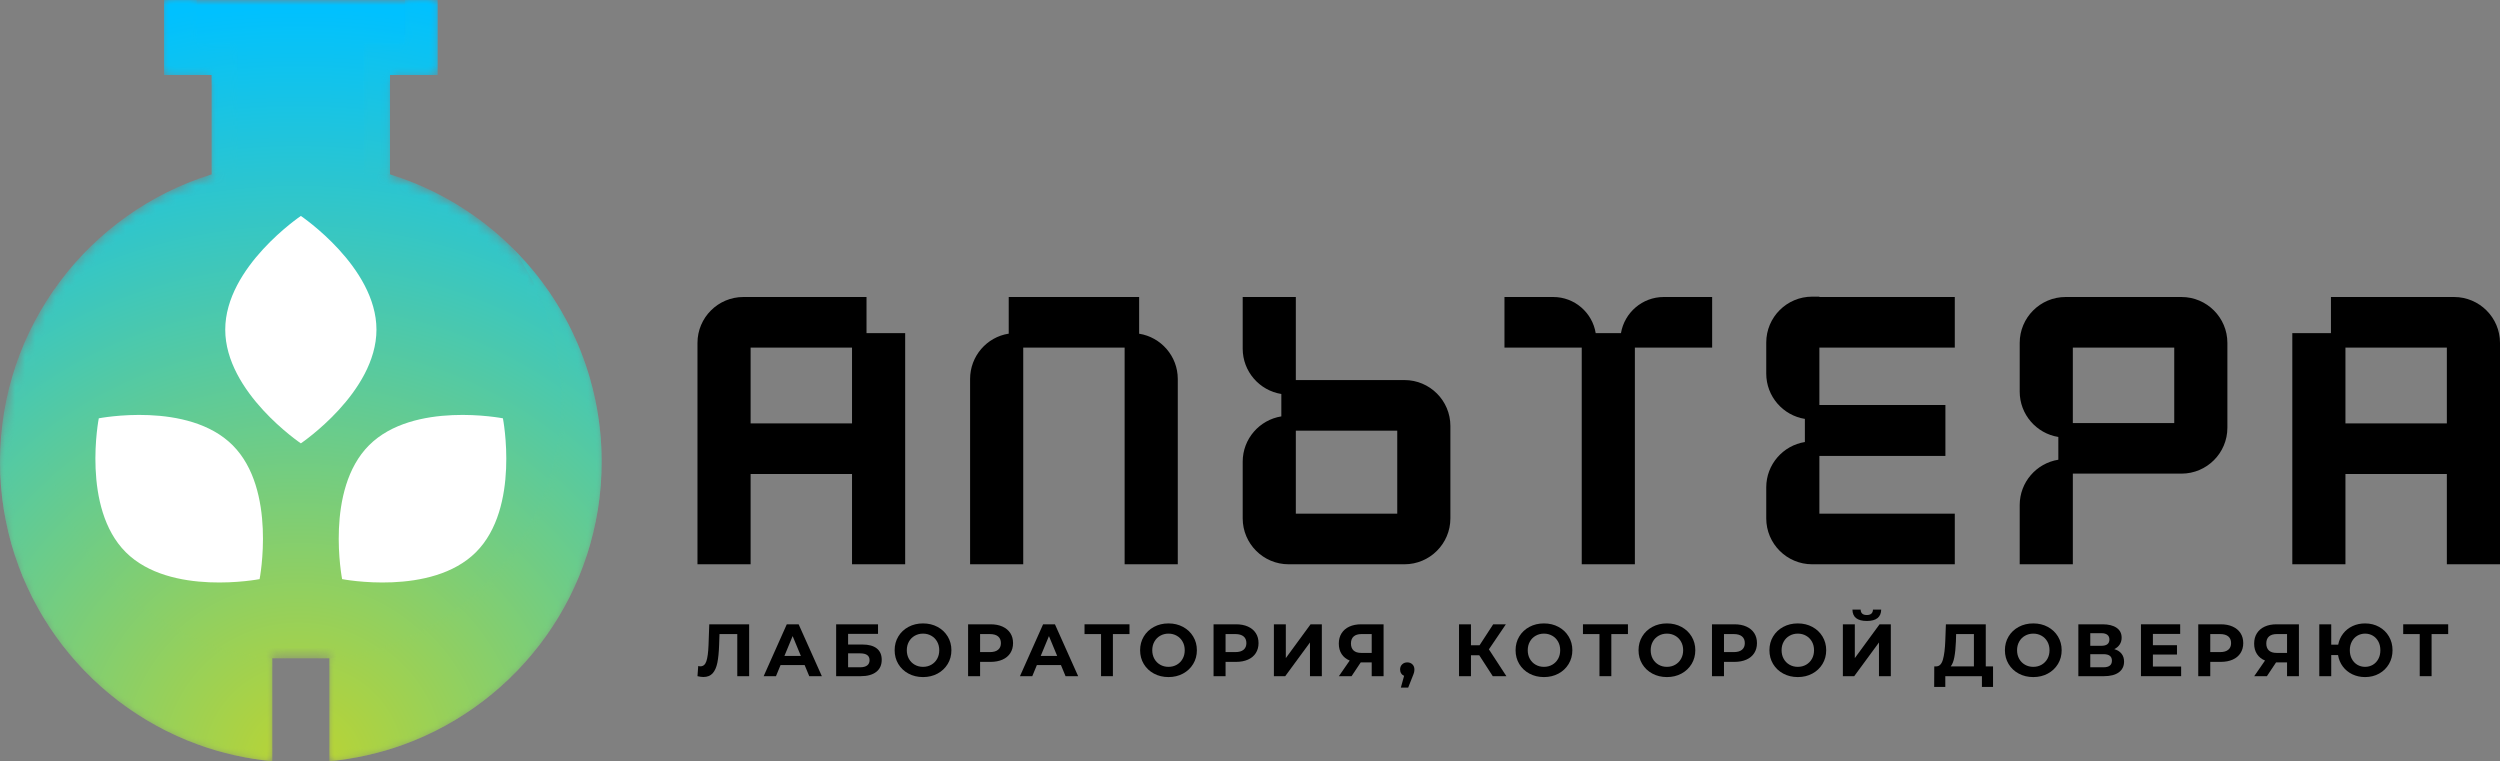 
<svg width="248.987px" height="75.813px" viewBox="0 0 248.987 75.813" version="1.1" xmlns="http://www.w3.org/2000/svg" xmlns:xlink="http://www.w3.org/1999/xlink">
    <rect x="0" y="0" width="248.987" height="75.813" fill="#808080" stroke="none"/>
    <defs>
        <path d="M16.344,0 L16.344,7.472 L21.082,7.472 L21.082,17.365 C8.872,21.149 0,32.533 0,45.988 L0,45.988 C0,58.937 8.218,69.969 19.721,74.153 L19.721,74.153 C22.065,75.005 24.544,75.57 27.117,75.813 L27.117,75.813 L27.117,65.566 L32.809,65.566 L32.809,75.813 C35.382,75.57 37.861,75.005 40.204,74.153 L40.204,74.153 C51.707,69.969 59.925,58.937 59.925,45.988 L59.925,45.988 C59.925,32.533 51.054,21.149 38.844,17.365 L38.844,17.365 L38.844,7.472 L43.583,7.472 L43.583,0 L16.344,0 Z" id="path-h5-hh8bfmt-1"></path>
        <radialGradient cx="49.578%" cy="100%" fx="49.578%" fy="100%" r="125.366%" gradientTransform="translate(0.496, 1), scale(1, 0.79), rotate(-90), translate(-0.496, -1)" id="radialGradient-h5-hh8bfmt-3">
            <stop stop-color="#BCD431" offset="0%"></stop>
            <stop stop-color="#00C1FF" offset="100%"></stop>
        </radialGradient>
        <path d="M7.357,-5.68434189e-14 L7.357,7.471 L2.617,7.471 L2.617,17.364 C2.223,17.22 0.403,17.488 -1.13686838e-13,17.364 L-1.13686838e-13,4.332 L4.102,4.332 L4.102,-5.68434189e-14 L7.357,-5.68434189e-14 Z" id="path-h5-hh8bfmt-4"></path>
        <radialGradient cx="-124.828%" cy="437.567%" fx="-124.828%" fy="437.567%" r="1048.565%" gradientTransform="translate(-1.248, 4.376), scale(1, 0.423), rotate(-90), translate(1.248, -4.376)" id="radialGradient-h5-hh8bfmt-6">
            <stop stop-color="#BCD431" offset="0%"></stop>
            <stop stop-color="#00C1FF" offset="100%"></stop>
        </radialGradient>
        <path d="M18.226,0 C23.713,5.429 27.116,12.965 27.116,21.294 C27.116,34.244 18.898,45.276 7.396,49.46 C5.052,50.312 2.573,50.877 0,51.12 L0,40.873 C2.089,40.645 4.107,40.181 6.019,39.486 C15.975,35.865 23.085,26.318 23.085,15.108" id="path-h5-hh8bfmt-7"></path>
        <radialGradient cx="-9.461%" cy="100.614%" fx="-9.461%" fy="100.614%" r="280.807%" gradientTransform="translate(-0.095, 1.006), scale(1, 0.53), rotate(-90), translate(0.095, -1.006)" id="radialGradient-h5-hh8bfmt-9">
            <stop stop-color="#BCD431" offset="0%"></stop>
            <stop stop-color="#00C1FF" offset="100%"></stop>
        </radialGradient>
        <path d="M3.255,-5.68434189e-14 L3.255,4.332 L7.357,4.332 L7.357,17.364 C6.954,17.488 5.134,17.22 4.739,17.364 L4.739,7.471 L0,7.471 L0,-5.68434189e-14 L3.255,-5.68434189e-14 Z" id="path-h5-hh8bfmt-10"></path>
        <radialGradient cx="234.248%" cy="437.567%" fx="234.248%" fy="437.567%" r="1040.019%" gradientTransform="translate(2.342, 4.376), scale(1, 0.423), rotate(-90), translate(-2.342, -4.376)" id="radialGradient-h5-hh8bfmt-12">
            <stop stop-color="#BCD431" offset="0%"></stop>
            <stop stop-color="#00C1FF" offset="100%"></stop>
        </radialGradient>
        <path d="M8.892,0 C5.835,4.253 4.032,9.47 4.032,15.108 C4.032,26.318 11.143,35.865 21.098,39.486 C23.009,40.181 25.028,40.645 27.118,40.873 L27.118,51.12 C24.543,50.877 22.065,50.312 19.721,49.46 C8.218,45.276 -1.13686838e-13,34.244 -1.13686838e-13,21.294" id="path-h5-hh8bfmt-13"></path>
        <radialGradient cx="111.522%" cy="100.614%" fx="111.522%" fy="100.614%" r="280.743%" gradientTransform="translate(1.115, 1.006), scale(1, 0.53), rotate(-90), translate(-1.115, -1.006)" id="radialGradient-h5-hh8bfmt-15">
            <stop stop-color="#BCD431" offset="0%"></stop>
            <stop stop-color="#00C1FF" offset="100%"></stop>
        </radialGradient>
    </defs>
    <g id="Page-1" stroke="none" stroke-width="1" fill="none" fill-rule="evenodd">
        <g id="Logo_2" transform="translate(-503.482, -185.3)">
            <g id="Group-63" transform="translate(572.947, 214.845)" fill="#000000">
                <path d="M5.146,32.632 L5.146,37.799 L3.964,37.799 L3.964,33.606 L2.193,33.606 L2.156,34.683 C2.131,35.417 2.072,36.011 1.979,36.466 C1.885,36.922 1.729,37.271 1.509,37.515 C1.291,37.758 0.985,37.88 0.59,37.88 C0.428,37.88 0.232,37.853 0,37.799 L0.074,36.787 C0.138,36.807 0.209,36.818 0.288,36.818 C0.575,36.818 0.773,36.649 0.886,36.312 C1,35.974 1.072,35.445 1.1,34.728 L1.174,32.632 L5.146,32.632 Z" id="Fill-1"></path>
                <path d="M10.298,35.784 L9.478,33.805 L8.658,35.784 L10.298,35.784 Z M10.673,36.692 L8.275,36.692 L7.818,37.799 L6.592,37.799 L8.895,32.632 L10.075,32.632 L12.387,37.799 L11.132,37.799 L10.673,36.692 Z" id="Fill-3"></path>
                <path d="M16.196,36.913 C16.501,36.913 16.735,36.853 16.897,36.732 C17.059,36.611 17.139,36.436 17.139,36.205 C17.139,35.752 16.825,35.526 16.196,35.526 L15.001,35.526 L15.001,36.913 L16.196,36.913 Z M13.811,32.632 L17.981,32.632 L17.981,33.584 L15.001,33.584 L15.001,34.646 L16.432,34.646 C17.057,34.646 17.534,34.777 17.861,35.038 C18.187,35.299 18.35,35.676 18.35,36.168 C18.35,36.684 18.17,37.086 17.805,37.371 C17.44,37.656 16.926,37.799 16.262,37.799 L13.811,37.799 L13.811,32.632 Z" id="Fill-5"></path>
                <path d="M23.289,36.659 C23.535,36.518 23.729,36.322 23.869,36.072 C24.01,35.821 24.08,35.535 24.08,35.215 C24.08,34.896 24.01,34.611 23.869,34.36 C23.729,34.108 23.535,33.913 23.289,33.773 C23.044,33.632 22.769,33.561 22.463,33.561 C22.158,33.561 21.883,33.632 21.637,33.773 C21.391,33.913 21.197,34.108 21.057,34.36 C20.918,34.611 20.848,34.896 20.848,35.215 C20.848,35.535 20.918,35.821 21.057,36.072 C21.197,36.322 21.391,36.518 21.637,36.659 C21.883,36.799 22.158,36.869 22.463,36.869 C22.769,36.869 23.044,36.799 23.289,36.659 M21.013,37.541 C20.583,37.309 20.245,36.99 20.002,36.585 C19.758,36.179 19.637,35.722 19.637,35.215 C19.637,34.708 19.758,34.252 20.002,33.846 C20.245,33.44 20.583,33.121 21.013,32.891 C21.442,32.659 21.928,32.544 22.463,32.544 C23,32.544 23.482,32.659 23.911,32.891 C24.339,33.121 24.675,33.44 24.922,33.846 C25.167,34.252 25.29,34.708 25.29,35.215 C25.29,35.722 25.167,36.179 24.922,36.585 C24.675,36.99 24.339,37.309 23.911,37.541 C23.482,37.772 23,37.888 22.463,37.888 C21.928,37.888 21.442,37.772 21.013,37.541" id="Fill-7"></path>
                <path d="M29.939,35.167 C30.127,35.011 30.221,34.792 30.221,34.507 C30.221,34.216 30.127,33.994 29.939,33.838 C29.752,33.684 29.479,33.605 29.12,33.605 L28.147,33.605 L28.147,35.4 L29.12,35.4 C29.479,35.4 29.752,35.323 29.939,35.167 M30.379,32.86 C30.716,33.013 30.975,33.23 31.158,33.51 C31.34,33.791 31.43,34.122 31.43,34.507 C31.43,34.885 31.34,35.216 31.158,35.5 C30.975,35.783 30.716,35.999 30.379,36.149 C30.043,36.299 29.645,36.375 29.188,36.375 L28.147,36.375 L28.147,37.799 L26.952,37.799 L26.952,32.632 L29.188,32.632 C29.645,32.632 30.043,32.708 30.379,32.86" id="Fill-9"></path>
                <path d="M35.824,35.784 L35.004,33.805 L34.185,35.784 L35.824,35.784 Z M36.2,36.692 L33.802,36.692 L33.345,37.799 L32.118,37.799 L34.422,32.632 L35.601,32.632 L37.913,37.799 L36.658,37.799 L36.2,36.692 Z" id="Fill-11"></path>
                <polygon id="Fill-13" points="43.027 33.606 41.374 33.606 41.374 37.799 40.194 37.799 40.194 33.606 38.548 33.606 38.548 32.632 43.027 32.632"></polygon>
                <path d="M47.737,36.659 C47.983,36.518 48.176,36.322 48.316,36.072 C48.459,35.821 48.528,35.535 48.528,35.215 C48.528,34.896 48.459,34.611 48.316,34.36 C48.176,34.108 47.983,33.913 47.737,33.773 C47.491,33.632 47.216,33.561 46.911,33.561 C46.606,33.561 46.33,33.632 46.084,33.773 C45.838,33.913 45.644,34.108 45.505,34.36 C45.364,34.611 45.294,34.896 45.294,35.215 C45.294,35.535 45.364,35.821 45.505,36.072 C45.644,36.322 45.838,36.518 46.084,36.659 C46.33,36.799 46.606,36.869 46.911,36.869 C47.216,36.869 47.491,36.799 47.737,36.659 M45.461,37.541 C45.029,37.309 44.693,36.99 44.449,36.585 C44.206,36.179 44.084,35.722 44.084,35.215 C44.084,34.708 44.206,34.252 44.449,33.846 C44.693,33.44 45.029,33.121 45.461,32.891 C45.891,32.659 46.374,32.544 46.911,32.544 C47.446,32.544 47.929,32.659 48.358,32.891 C48.786,33.121 49.123,33.44 49.368,33.846 C49.615,34.252 49.738,34.708 49.738,35.215 C49.738,35.722 49.615,36.179 49.368,36.585 C49.123,36.99 48.786,37.309 48.358,37.541 C47.929,37.772 47.446,37.888 46.911,37.888 C46.374,37.888 45.891,37.772 45.461,37.541" id="Fill-15"></path>
                <path d="M54.388,35.167 C54.575,35.011 54.669,34.792 54.669,34.507 C54.669,34.216 54.575,33.994 54.388,33.838 C54.201,33.684 53.928,33.605 53.568,33.605 L52.595,33.605 L52.595,35.4 L53.568,35.4 C53.928,35.4 54.201,35.323 54.388,35.167 M54.827,32.86 C55.165,33.013 55.424,33.23 55.606,33.51 C55.788,33.791 55.878,34.122 55.878,34.507 C55.878,34.885 55.788,35.216 55.606,35.5 C55.424,35.783 55.165,35.999 54.827,36.149 C54.491,36.299 54.093,36.375 53.636,36.375 L52.595,36.375 L52.595,37.799 L51.399,37.799 L51.399,32.632 L53.636,32.632 C54.093,32.632 54.491,32.708 54.827,32.86" id="Fill-17"></path>
                <polygon id="Fill-19" points="57.408 32.632 58.596 32.632 58.596 35.998 61.061 32.632 62.183 32.632 62.183 37.799 61.002 37.799 61.002 34.441 58.536 37.799 57.408 37.799"></polygon>
                <path d="M65.354,33.842 C65.174,34 65.083,34.233 65.083,34.543 C65.083,34.843 65.169,35.074 65.341,35.237 C65.514,35.4 65.768,35.481 66.102,35.481 L67.15,35.481 L67.15,33.605 L66.132,33.605 C65.792,33.605 65.534,33.685 65.354,33.842 L65.354,33.842 Z M68.332,32.632 L68.332,37.799 L67.15,37.799 L67.15,36.425 L66.058,36.425 L65.143,37.799 L63.88,37.799 L64.958,36.241 C64.608,36.098 64.339,35.883 64.153,35.594 C63.967,35.306 63.873,34.962 63.873,34.557 C63.873,34.159 63.965,33.816 64.147,33.528 C64.328,33.24 64.586,33.018 64.921,32.864 C65.256,32.709 65.649,32.632 66.102,32.632 L68.332,32.632 Z" id="Fill-21"></path>
                <path d="M71.203,36.622 C71.336,36.752 71.402,36.923 71.402,37.134 C71.402,37.233 71.39,37.332 71.366,37.43 C71.34,37.529 71.287,37.675 71.203,37.872 L70.783,38.936 L70.053,38.936 L70.376,37.763 C70.254,37.713 70.155,37.633 70.086,37.522 C70.014,37.412 69.978,37.283 69.978,37.134 C69.978,36.923 70.046,36.752 70.182,36.622 C70.316,36.491 70.488,36.426 70.694,36.426 C70.9,36.426 71.07,36.491 71.203,36.622" id="Fill-23"></path>
                <polygon id="Fill-25" points="77.861 35.717 77.035 35.717 77.035 37.799 75.846 37.799 75.846 32.632 77.035 32.632 77.035 34.721 77.891 34.721 79.25 32.632 80.512 32.632 78.821 35.127 80.563 37.799 79.206 37.799"></polygon>
                <path d="M85.132,36.659 C85.377,36.518 85.571,36.322 85.712,36.072 C85.852,35.821 85.922,35.535 85.922,35.215 C85.922,34.896 85.852,34.611 85.712,34.36 C85.571,34.108 85.377,33.913 85.132,33.773 C84.885,33.632 84.611,33.561 84.305,33.561 C84,33.561 83.724,33.632 83.479,33.773 C83.233,33.913 83.038,34.108 82.9,34.36 C82.759,34.611 82.69,34.896 82.69,35.215 C82.69,35.535 82.759,35.821 82.9,36.072 C83.038,36.322 83.233,36.518 83.479,36.659 C83.724,36.799 84,36.869 84.305,36.869 C84.611,36.869 84.885,36.799 85.132,36.659 M82.855,37.541 C82.424,37.309 82.087,36.99 81.844,36.585 C81.6,36.179 81.479,35.722 81.479,35.215 C81.479,34.708 81.6,34.252 81.844,33.846 C82.087,33.44 82.424,33.121 82.855,32.891 C83.285,32.659 83.768,32.544 84.305,32.544 C84.841,32.544 85.323,32.659 85.752,32.891 C86.181,33.121 86.518,33.44 86.763,33.846 C87.009,34.252 87.133,34.708 87.133,35.215 C87.133,35.722 87.009,36.179 86.763,36.585 C86.518,36.99 86.181,37.309 85.752,37.541 C85.323,37.772 84.841,37.888 84.305,37.888 C83.768,37.888 83.285,37.772 82.855,37.541" id="Fill-27"></path>
                <polygon id="Fill-29" points="92.67 33.606 91.015 33.606 91.015 37.799 89.834 37.799 89.834 33.606 88.189 33.606 88.189 32.632 92.67 32.632"></polygon>
                <path d="M97.378,36.659 C97.623,36.518 97.816,36.322 97.957,36.072 C98.099,35.821 98.169,35.535 98.169,35.215 C98.169,34.896 98.099,34.611 97.957,34.36 C97.816,34.108 97.623,33.913 97.378,33.773 C97.132,33.632 96.857,33.561 96.552,33.561 C96.247,33.561 95.971,33.632 95.725,33.773 C95.48,33.913 95.285,34.108 95.145,34.36 C95.005,34.611 94.936,34.896 94.936,35.215 C94.936,35.535 95.005,35.821 95.145,36.072 C95.285,36.322 95.48,36.518 95.725,36.659 C95.971,36.799 96.247,36.869 96.552,36.869 C96.857,36.869 97.132,36.799 97.378,36.659 M95.102,37.541 C94.672,37.309 94.333,36.99 94.091,36.585 C93.846,36.179 93.725,35.722 93.725,35.215 C93.725,34.708 93.846,34.252 94.091,33.846 C94.333,33.44 94.672,33.121 95.102,32.891 C95.531,32.659 96.016,32.544 96.552,32.544 C97.089,32.544 97.57,32.659 97.998,32.891 C98.427,33.121 98.764,33.44 99.01,33.846 C99.255,34.252 99.379,34.708 99.379,35.215 C99.379,35.722 99.255,36.179 99.01,36.585 C98.764,36.99 98.427,37.309 97.998,37.541 C97.57,37.772 97.089,37.888 96.552,37.888 C96.016,37.888 95.531,37.772 95.102,37.541" id="Fill-31"></path>
                <path d="M104.029,35.167 C104.216,35.011 104.309,34.792 104.309,34.507 C104.309,34.216 104.216,33.994 104.029,33.838 C103.842,33.684 103.568,33.605 103.21,33.605 L102.235,33.605 L102.235,35.4 L103.21,35.4 C103.568,35.4 103.842,35.323 104.029,35.167 M104.467,32.86 C104.806,33.013 105.065,33.23 105.248,33.51 C105.429,33.791 105.52,34.122 105.52,34.507 C105.52,34.885 105.429,35.216 105.248,35.5 C105.065,35.783 104.806,35.999 104.467,36.149 C104.132,36.299 103.734,36.375 103.276,36.375 L102.235,36.375 L102.235,37.799 L101.039,37.799 L101.039,32.632 L103.276,32.632 C103.734,32.632 104.132,32.708 104.467,32.86" id="Fill-33"></path>
                <path d="M110.415,36.659 C110.659,36.518 110.853,36.322 110.995,36.072 C111.135,35.821 111.204,35.535 111.204,35.215 C111.204,34.896 111.135,34.611 110.995,34.36 C110.853,34.108 110.659,33.913 110.415,33.773 C110.168,33.632 109.894,33.561 109.588,33.561 C109.284,33.561 109.007,33.632 108.763,33.773 C108.516,33.913 108.32,34.108 108.183,34.36 C108.041,34.611 107.972,34.896 107.972,35.215 C107.972,35.535 108.041,35.821 108.183,36.072 C108.32,36.322 108.516,36.518 108.763,36.659 C109.007,36.799 109.284,36.869 109.588,36.869 C109.894,36.869 110.168,36.799 110.415,36.659 M108.138,37.541 C107.707,37.309 107.37,36.99 107.126,36.585 C106.882,36.179 106.761,35.722 106.761,35.215 C106.761,34.708 106.882,34.252 107.126,33.846 C107.37,33.44 107.707,33.121 108.138,32.891 C108.567,32.659 109.05,32.544 109.588,32.544 C110.124,32.544 110.606,32.659 111.034,32.891 C111.463,33.121 111.8,33.44 112.046,33.846 C112.291,34.252 112.415,34.708 112.415,35.215 C112.415,35.722 112.291,36.179 112.046,36.585 C111.8,36.99 111.463,37.309 111.034,37.541 C110.606,37.772 110.124,37.888 109.588,37.888 C109.05,37.888 108.567,37.772 108.138,37.541" id="Fill-35"></path>
                <path d="M115.028,31.17 L115.846,31.17 C115.857,31.529 116.061,31.709 116.46,31.709 C116.657,31.709 116.806,31.663 116.911,31.573 C117.012,31.481 117.068,31.347 117.073,31.17 L117.892,31.17 C117.886,31.539 117.766,31.82 117.53,32.011 C117.295,32.204 116.936,32.3 116.46,32.3 C115.514,32.3 115.038,31.923 115.028,31.17 L115.028,31.17 Z M114.075,32.632 L115.265,32.632 L115.265,35.998 L117.73,32.632 L118.851,32.632 L118.851,37.799 L117.671,37.799 L117.671,34.441 L115.205,37.799 L114.075,37.799 L114.075,32.632 Z" id="Fill-37"></path>
                <path d="M125.177,35.905 C125.099,36.321 124.978,36.627 124.816,36.824 L127.126,36.824 L127.126,33.605 L125.354,33.605 L125.333,34.359 C125.308,34.973 125.257,35.489 125.177,35.905 L125.177,35.905 Z M129.031,36.824 L129.031,38.869 L127.924,38.869 L127.924,37.799 L124.277,37.799 L124.277,38.869 L123.169,38.869 L123.178,36.824 L123.384,36.824 C123.694,36.815 123.912,36.589 124.04,36.145 C124.168,35.702 124.247,35.07 124.277,34.247 L124.336,32.632 L128.307,32.632 L128.307,36.824 L129.031,36.824 Z" id="Fill-39"></path>
                <path d="M133.866,36.659 C134.111,36.518 134.305,36.322 134.446,36.072 C134.586,35.821 134.656,35.535 134.656,35.215 C134.656,34.896 134.586,34.611 134.446,34.36 C134.305,34.108 134.111,33.913 133.866,33.773 C133.62,33.632 133.345,33.561 133.039,33.561 C132.734,33.561 132.459,33.632 132.214,33.773 C131.967,33.913 131.773,34.108 131.634,34.36 C131.494,34.611 131.424,34.896 131.424,35.215 C131.424,35.535 131.494,35.821 131.634,36.072 C131.773,36.322 131.967,36.518 132.214,36.659 C132.459,36.799 132.734,36.869 133.039,36.869 C133.345,36.869 133.62,36.799 133.866,36.659 M131.589,37.541 C131.159,37.309 130.821,36.99 130.578,36.585 C130.335,36.179 130.214,35.722 130.214,35.215 C130.214,34.708 130.335,34.252 130.578,33.846 C130.821,33.44 131.159,33.121 131.589,32.891 C132.018,32.659 132.504,32.544 133.039,32.544 C133.576,32.544 134.058,32.659 134.487,32.891 C134.915,33.121 135.251,33.44 135.498,33.846 C135.744,34.252 135.866,34.708 135.866,35.215 C135.866,35.722 135.744,36.179 135.498,36.585 C135.251,36.99 134.915,37.309 134.487,37.541 C134.058,37.772 133.576,37.888 133.039,37.888 C132.504,37.888 132.018,37.772 131.589,37.541" id="Fill-41"></path>
                <path d="M140.872,36.249 C140.872,35.821 140.59,35.607 140.029,35.607 L138.716,35.607 L138.716,36.913 L140.029,36.913 C140.59,36.913 140.872,36.692 140.872,36.249 L140.872,36.249 Z M138.716,34.772 L139.831,34.772 C140.091,34.772 140.287,34.72 140.421,34.614 C140.554,34.508 140.62,34.352 140.62,34.145 C140.62,33.943 140.552,33.788 140.418,33.68 C140.281,33.572 140.086,33.517 139.831,33.517 L138.716,33.517 L138.716,34.772 Z M141.83,35.562 C141.997,35.773 142.081,36.035 142.081,36.345 C142.081,36.803 141.907,37.159 141.56,37.416 C141.214,37.67 140.719,37.799 140.073,37.799 L137.528,37.799 L137.528,32.632 L139.934,32.632 C140.534,32.632 141.001,32.748 141.336,32.979 C141.671,33.209 141.839,33.54 141.839,33.968 C141.839,34.224 141.774,34.449 141.646,34.644 C141.518,34.838 141.339,34.992 141.107,35.105 C141.422,35.199 141.663,35.351 141.83,35.562 L141.83,35.562 Z" id="Fill-43"></path>
                <polygon id="Fill-45" points="147.765 36.839 147.765 37.798 143.764 37.798 143.764 32.632 147.669 32.632 147.669 33.59 144.952 33.59 144.952 34.714 147.351 34.714 147.351 35.644 144.952 35.644 144.952 36.839"></polygon>
                <path d="M152.459,35.167 C152.647,35.011 152.739,34.792 152.739,34.507 C152.739,34.216 152.647,33.994 152.459,33.838 C152.272,33.684 151.999,33.605 151.64,33.605 L150.666,33.605 L150.666,35.4 L151.64,35.4 C151.999,35.4 152.272,35.323 152.459,35.167 M152.898,32.86 C153.236,33.013 153.496,33.23 153.677,33.51 C153.859,33.791 153.951,34.122 153.951,34.507 C153.951,34.885 153.859,35.216 153.677,35.5 C153.496,35.783 153.236,35.999 152.898,36.149 C152.562,36.299 152.165,36.375 151.706,36.375 L150.666,36.375 L150.666,37.799 L149.47,37.799 L149.47,32.632 L151.706,32.632 C152.165,32.632 152.562,32.708 152.898,32.86" id="Fill-47"></path>
                <path d="M156.516,33.842 C156.336,34 156.246,34.233 156.246,34.543 C156.246,34.843 156.332,35.074 156.504,35.237 C156.677,35.4 156.93,35.481 157.266,35.481 L158.313,35.481 L158.313,33.605 L157.294,33.605 C156.956,33.605 156.696,33.685 156.516,33.842 L156.516,33.842 Z M159.495,32.632 L159.495,37.799 L158.313,37.799 L158.313,36.425 L157.221,36.425 L156.307,37.799 L155.043,37.799 L156.12,36.241 C155.772,36.098 155.503,35.883 155.317,35.594 C155.129,35.306 155.037,34.962 155.037,34.557 C155.037,34.159 155.127,33.816 155.309,33.528 C155.492,33.24 155.749,33.018 156.084,32.864 C156.419,32.709 156.813,32.632 157.266,32.632 L159.495,32.632 Z" id="Fill-49"></path>
                <path d="M166.862,36.662 C167.093,36.525 167.275,36.33 167.408,36.079 C167.542,35.828 167.607,35.54 167.607,35.215 C167.607,34.891 167.542,34.602 167.408,34.352 C167.275,34.101 167.093,33.906 166.862,33.768 C166.63,33.631 166.371,33.561 166.087,33.561 C165.802,33.561 165.544,33.631 165.311,33.768 C165.08,33.906 164.898,34.101 164.765,34.352 C164.632,34.602 164.565,34.891 164.565,35.215 C164.565,35.54 164.632,35.828 164.765,36.079 C164.898,36.33 165.08,36.525 165.311,36.662 C165.544,36.8 165.802,36.869 166.087,36.869 C166.371,36.869 166.63,36.8 166.862,36.662 M167.485,32.891 C167.901,33.121 168.227,33.44 168.464,33.846 C168.7,34.252 168.818,34.708 168.818,35.215 C168.818,35.722 168.7,36.179 168.464,36.585 C168.227,36.99 167.901,37.309 167.485,37.541 C167.069,37.772 166.603,37.888 166.087,37.888 C165.625,37.888 165.201,37.795 164.816,37.611 C164.433,37.427 164.117,37.168 163.868,36.836 C163.62,36.503 163.462,36.123 163.392,35.695 L162.714,35.695 L162.714,37.799 L161.524,37.799 L161.524,32.632 L162.714,32.632 L162.714,34.662 L163.407,34.662 C163.485,34.248 163.65,33.881 163.898,33.558 C164.147,33.236 164.461,32.987 164.839,32.809 C165.217,32.632 165.633,32.544 166.087,32.544 C166.603,32.544 167.069,32.66 167.485,32.891" id="Fill-51"></path>
                <polygon id="Fill-53" points="174.362 33.606 172.708 33.606 172.708 37.799 171.527 37.799 171.527 33.606 169.882 33.606 169.882 32.632 174.362 32.632"></polygon>
                <path d="M5.292,12.622 L15.392,12.622 L15.392,5.076 L5.292,5.076 L5.292,12.622 Z M15.392,26.654 L15.392,17.664 L5.292,17.664 L5.292,26.654 L0,26.654 L0,4.605 C0,2.085 2.05,0.035 4.571,0.035 L16.836,0.035 L16.836,3.633 L20.685,3.633 L20.685,26.654 L15.392,26.654 Z" id="Fill-55"></path>
                <path d="M42.542,26.654 L42.542,5.076 L32.444,5.076 L32.444,26.654 L27.151,26.654 L27.151,8.201 C27.151,5.917 28.823,4.019 30.998,3.685 L30.998,0.035 L43.987,0.035 L43.987,3.69 C46.166,4.036 47.836,5.927 47.836,8.201 L47.836,26.654 L42.542,26.654 Z" id="Fill-57"></path>
                <path d="M59.593,21.613 L69.694,21.613 L69.694,13.347 L59.593,13.347 L59.593,21.613 Z M58.871,26.654 C56.351,26.654 54.301,24.603 54.301,22.083 L54.301,16.437 C54.301,14.163 55.971,12.272 58.149,11.925 L58.149,9.694 C55.971,9.347 54.301,7.455 54.301,5.181 L54.301,0.035 L59.593,0.035 L59.593,8.307 L70.414,8.307 C72.936,8.307 74.986,10.357 74.986,12.876 L74.986,22.083 C74.986,24.603 72.936,26.654 70.414,26.654 L58.871,26.654 Z" id="Fill-58"></path>
                <path d="M88.068,26.654 L88.068,5.076 L80.372,5.076 L80.372,0.035 L85.23,0.035 C87.358,0.035 89.128,1.595 89.458,3.633 L91.975,3.633 C92.322,1.592 94.099,0.035 96.236,0.035 L101.056,0.035 L101.056,5.076 L93.36,5.076 L93.36,26.654 L88.068,26.654 Z" id="Fill-59"></path>
                <path d="M111.013,26.654 C108.493,26.654 106.444,24.604 106.444,22.083 L106.444,18.99 C106.444,16.716 108.113,14.825 110.291,14.478 L110.291,12.175 C108.113,11.829 106.444,9.937 106.444,7.663 L106.444,4.57 C106.444,2.05 108.493,0 111.013,0 L111.736,0 L111.736,0.035 L125.222,0.035 L125.222,5.076 L111.736,5.076 L111.736,10.789 L124.287,10.789 L124.287,15.865 L111.736,15.865 L111.736,21.613 L125.222,21.613 L125.222,26.654 L111.013,26.654 Z" id="Fill-60"></path>
                <path d="M136.978,12.587 L147.078,12.587 L147.078,5.076 L136.978,5.076 L136.978,12.587 Z M131.687,26.654 L131.687,20.753 C131.687,18.479 133.356,16.586 135.534,16.241 L135.534,13.974 C133.356,13.627 131.687,11.734 131.687,9.46 L131.687,4.605 C131.687,2.085 133.737,0.035 136.256,0.035 L147.802,0.035 C150.321,0.035 152.371,2.085 152.371,4.605 L152.371,13.057 C152.371,15.576 150.321,17.626 147.802,17.626 L136.979,17.626 L136.979,26.654 L131.687,26.654 Z" id="Fill-61"></path>
                <path d="M164.129,12.622 L174.229,12.622 L174.229,5.076 L164.129,5.076 L164.129,12.622 Z M158.837,26.654 L158.837,3.633 L162.685,3.633 L162.685,0.035 L174.95,0.035 C177.471,0.035 179.522,2.085 179.522,4.605 L179.522,26.654 L174.229,26.654 L174.229,17.664 L164.129,17.664 L164.129,26.654 L158.837,26.654 Z" id="Fill-62"></path>
            </g>
            <g id="Group-66" transform="translate(503.482, 185.3)">
                <mask id="mask-h5-hh8bfmt-2" fill="white">
                    <use xlink:href="#path-h5-hh8bfmt-1"></use>
                </mask>
                <g id="Clip-65"></g>
                <path d="M16.344,0 L16.344,7.472 L21.082,7.472 L21.082,17.365 C8.872,21.149 0,32.533 0,45.988 L0,45.988 C0,58.937 8.218,69.969 19.721,74.153 L19.721,74.153 C22.065,75.005 24.544,75.57 27.117,75.813 L27.117,75.813 L27.117,65.566 L32.809,65.566 L32.809,75.813 C35.382,75.57 37.861,75.005 40.204,74.153 L40.204,74.153 C51.707,69.969 59.925,58.937 59.925,45.988 L59.925,45.988 C59.925,32.533 51.054,21.149 38.844,17.365 L38.844,17.365 L38.844,7.472 L43.583,7.472 L43.583,0 L16.344,0 Z" id="Fill-64" fill="url(#radialGradient-h5-hh8bfmt-3)" mask="url(#mask-h5-hh8bfmt-2)"></path>
            </g>
            <g id="Group-86" transform="translate(503.482, 185.301)">
                <g id="Group-79">
                    <g id="Group-69" transform="translate(36.226, 0)">
                        <mask id="mask-h5-hh8bfmt-5" fill="white">
                            <use xlink:href="#path-h5-hh8bfmt-4"></use>
                        </mask>
                        <g id="Clip-68"></g>
                        <path d="M-1.13686838e-13,4.332 L-1.13686838e-13,17.364 C0.403,17.488 2.223,17.22 2.617,17.364 L2.617,7.471 L7.357,7.471 L7.357,-5.68434189e-14 L4.102,-5.68434189e-14 L4.102,4.332 L-1.13686838e-13,4.332 Z" id="Fill-67" fill="url(#radialGradient-h5-hh8bfmt-6)" mask="url(#mask-h5-hh8bfmt-5)"></path>
                    </g>
                    <g id="Group-72" transform="translate(32.809, 24.692)">
                        <mask id="mask-h5-hh8bfmt-8" fill="white">
                            <use xlink:href="#path-h5-hh8bfmt-7"></use>
                        </mask>
                        <g id="Clip-71"></g>
                        <path d="M18.226,0 C21.281,4.253 23.085,9.47 23.085,15.108 C23.085,26.318 15.975,35.865 6.019,39.486 C4.107,40.181 2.089,40.645 0,40.873 L0,51.12 C2.573,50.877 5.052,50.312 7.396,49.46 C18.898,45.276 27.116,34.244 27.116,21.294 C27.116,12.965 23.713,5.429 18.226,0" id="Fill-70" fill="url(#radialGradient-h5-hh8bfmt-9)" mask="url(#mask-h5-hh8bfmt-8)"></path>
                    </g>
                    <g id="Group-75" transform="translate(16.343, 0)">
                        <mask id="mask-h5-hh8bfmt-11" fill="white">
                            <use xlink:href="#path-h5-hh8bfmt-10"></use>
                        </mask>
                        <g id="Clip-74"></g>
                        <path d="M4.739,17.364 C5.134,17.22 6.954,17.488 7.357,17.364 L7.357,4.332 L3.255,4.332 L3.255,-5.68434189e-14 L0,-5.68434189e-14 L0,7.471 L4.739,7.471 L4.739,17.364 Z" id="Fill-73" fill="url(#radialGradient-h5-hh8bfmt-12)" mask="url(#mask-h5-hh8bfmt-11)"></path>
                    </g>
                    <g id="Group-78" transform="translate(0, 24.692)">
                        <mask id="mask-h5-hh8bfmt-14" fill="white">
                            <use xlink:href="#path-h5-hh8bfmt-13"></use>
                        </mask>
                        <g id="Clip-77"></g>
                        <path d="M21.098,39.486 C11.143,35.865 4.032,26.318 4.032,15.108 C4.032,9.47 5.835,4.253 8.892,0 C3.404,5.429 -1.13686838e-13,12.965 -1.13686838e-13,21.294 C-1.13686838e-13,34.244 8.218,45.276 19.721,49.46 C22.065,50.312 24.543,50.877 27.118,51.12 L27.118,40.873 C25.028,40.645 23.009,40.181 21.098,39.486" id="Fill-76" fill="url(#radialGradient-h5-hh8bfmt-15)" mask="url(#mask-h5-hh8bfmt-14)"></path>
                    </g>
                </g>
                <path d="M37.493,32.829 C37.493,39.083 29.964,44.155 29.964,44.155 C29.964,44.155 22.433,39.084 22.433,32.829 C22.433,26.575 29.964,21.506 29.964,21.506 C29.964,21.506 37.493,26.576 37.493,32.829" id="Fill-80" fill="#FFFFFF"></path>
                <path d="M47.405,54.992 C42.981,59.414 34.073,57.676 34.073,57.676 C34.073,57.676 32.333,48.765 36.757,44.343 C41.177,39.921 50.088,41.661 50.088,41.661 C50.088,41.661 51.827,50.569 47.405,54.992" id="Fill-82" fill="#FFFFFF"></path>
                <path d="M12.522,54.992 C16.945,59.414 25.854,57.676 25.854,57.676 C25.854,57.676 27.593,48.765 23.17,44.343 C18.749,39.921 9.838,41.661 9.838,41.661 C9.838,41.661 8.099,50.569 12.522,54.992" id="Fill-84" fill="#FFFFFF"></path>
            </g>
        </g>
    </g>
</svg>